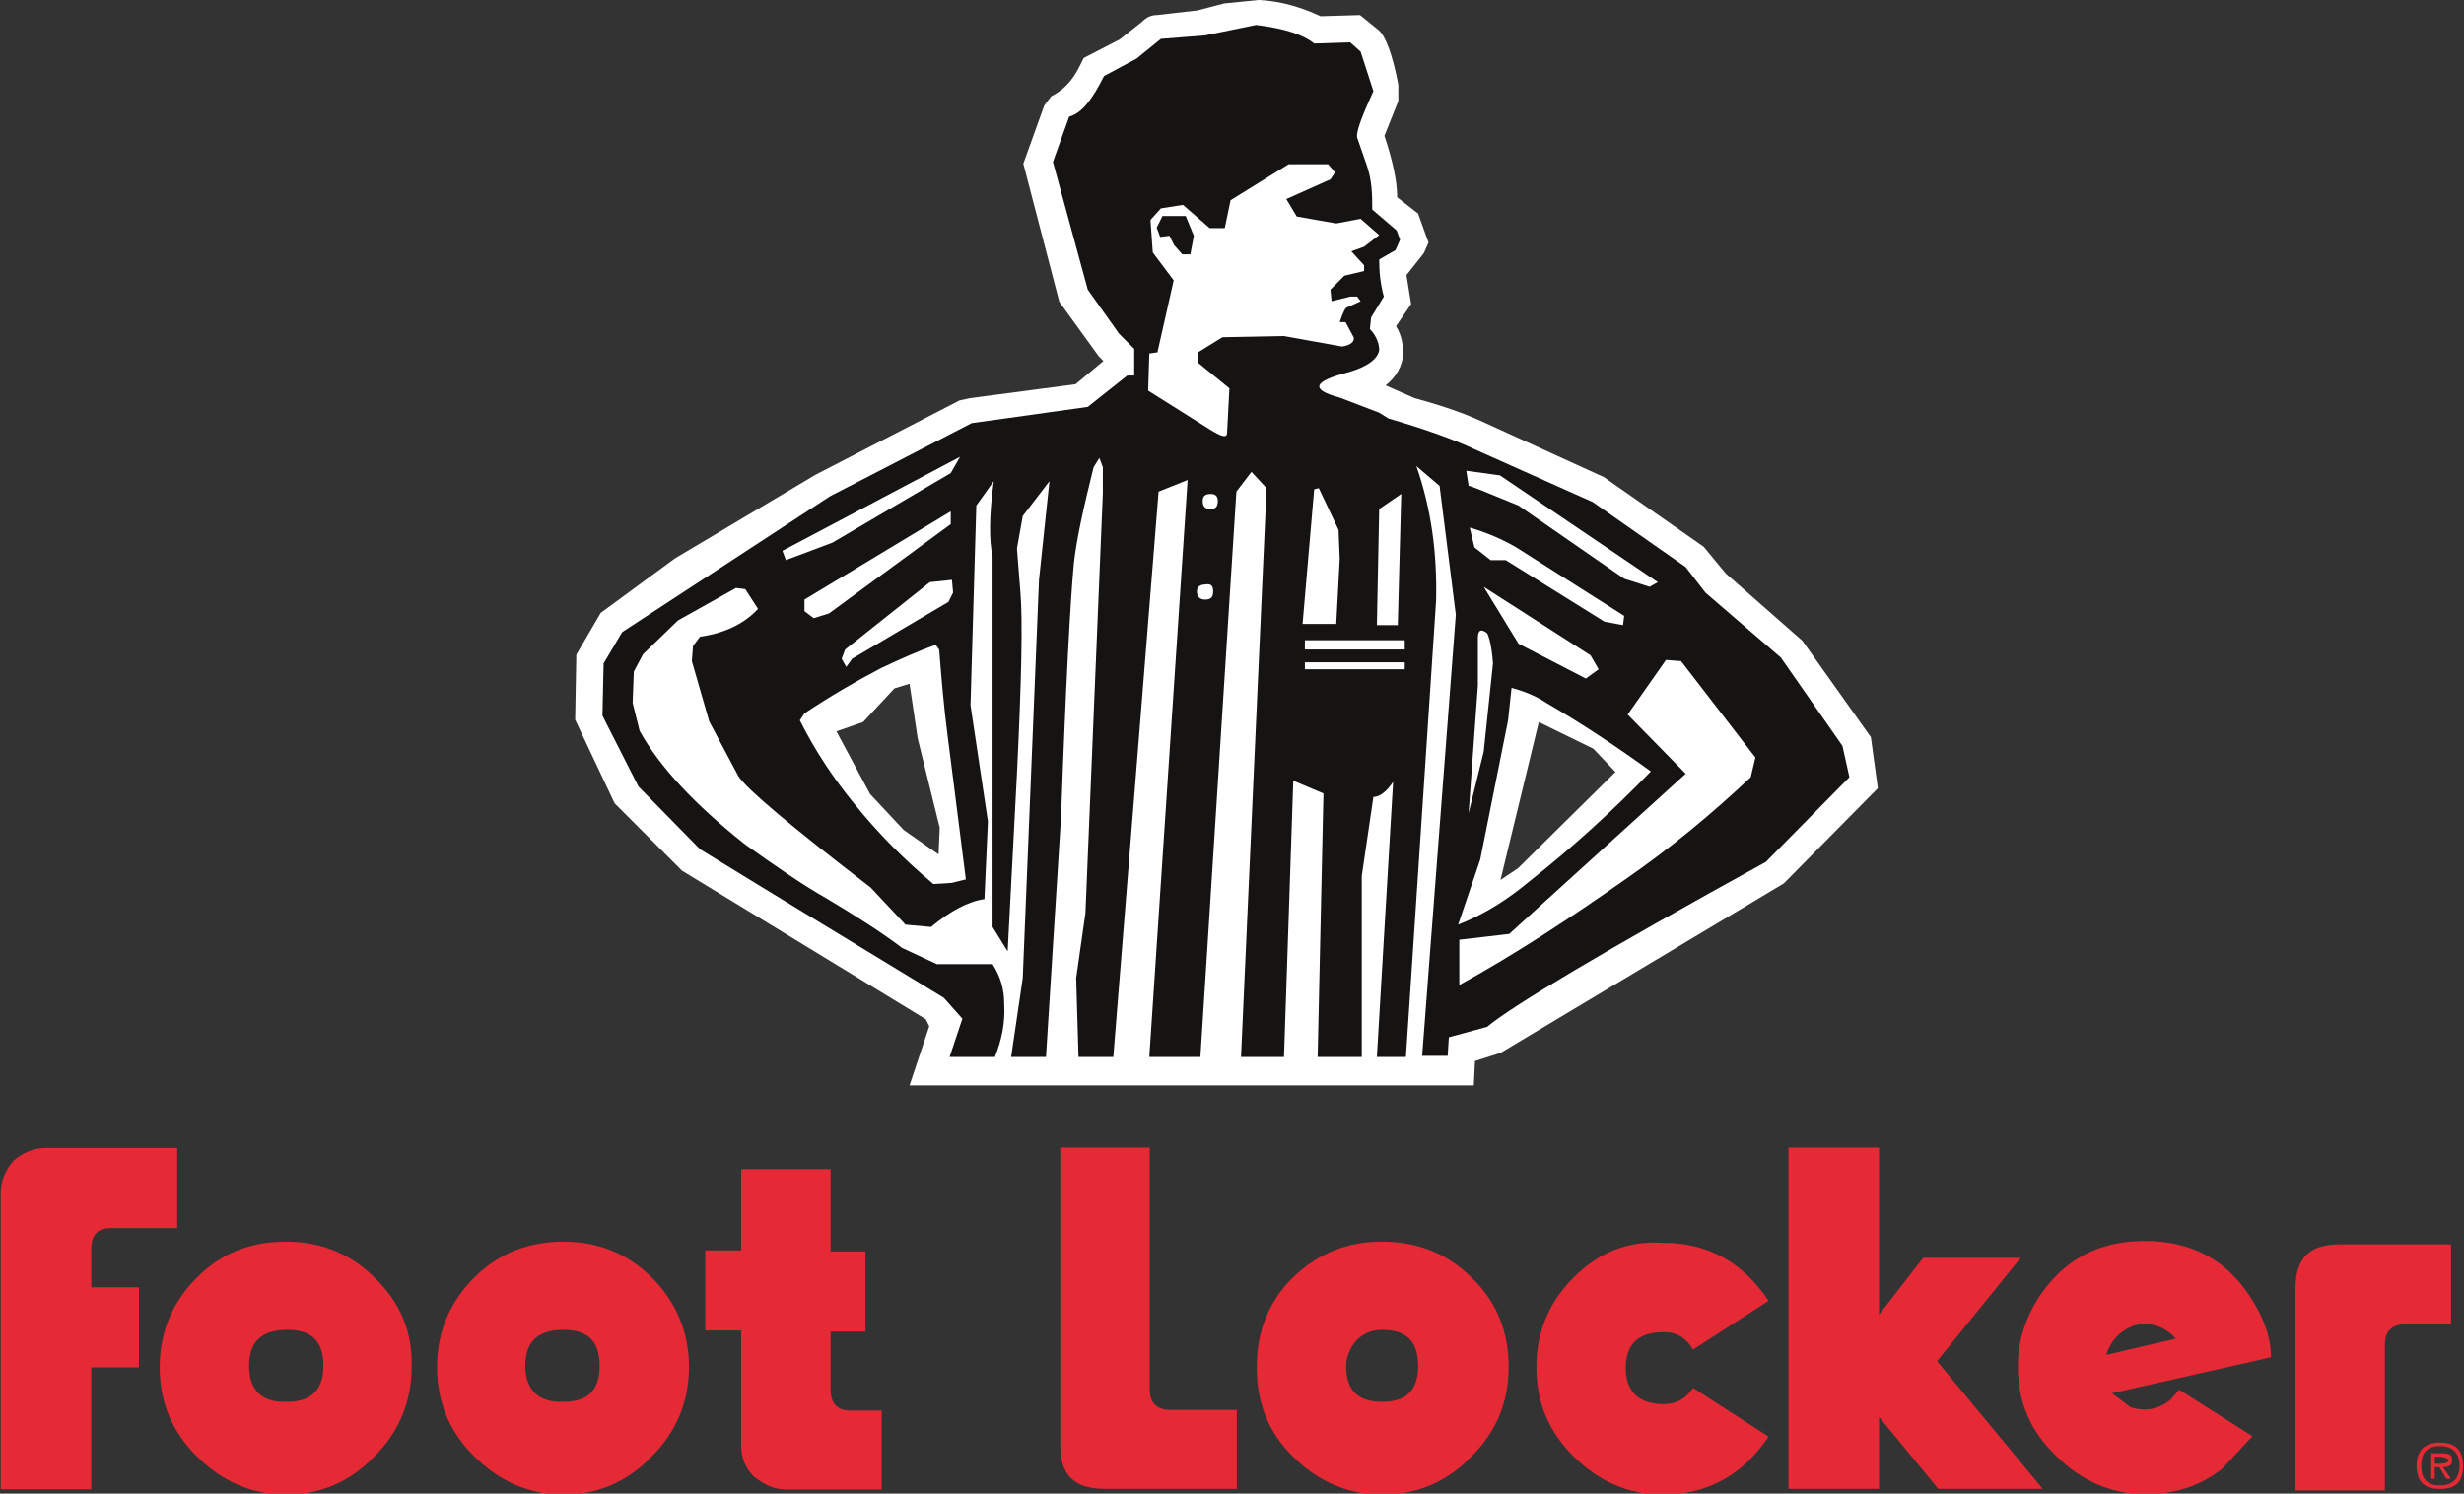 <?xml version="1.0" encoding="utf-8"?>
<!-- Generator: Adobe Illustrator 29.6.1, SVG Export Plug-In . SVG Version: 9.03 Build 0)  -->
<svg version="1.0"
	 id="svg2" xmlns:rdf="http://www.w3.org/1999/02/22-rdf-syntax-ns#" xmlns:dc="http://purl.org/dc/elements/1.1/" xmlns:inkscape="http://www.inkscape.org/namespaces/inkscape" xmlns:svg="http://www.w3.org/2000/svg" xmlns:cc="http://creativecommons.org/ns#" xmlns:sodipodi="http://sodipodi.sourceforge.net/DTD/sodipodi-0.dtd"
	 xmlns="http://www.w3.org/2000/svg" xmlns:xlink="http://www.w3.org/1999/xlink" x="0px" y="0px" viewBox="0 0 362.9 220"
	 style="enable-background:new 0 0 362.9 220;" xml:space="preserve">
<rect x="0" y="0" width="362.9" height="220" fill="#333333" stroke="none"/>
<style type="text/css">
	.st0{fill-rule:evenodd;clip-rule:evenodd;fill:#FFFFFF;}
	.st1{fill-rule:evenodd;clip-rule:evenodd;fill:#161413;}
	.st2{fill-rule:evenodd;clip-rule:evenodd;fill:#E52935;}
</style>
<defs>
	
		<inkscape:perspective  id="perspective77" inkscape:persp3d-origin="121.25 : 80.833333 : 1" inkscape:vp_x="0 : 121.25 : 1" inkscape:vp_y="0 : 1000 : 0" inkscape:vp_z="242.5 : 121.25 : 1" sodipodi:type="inkscape:persp3d">
		</inkscape:perspective>
	
		<inkscape:perspective  id="perspective2457" inkscape:persp3d-origin="372.04724 : 350.78739 : 1" inkscape:vp_x="0 : 526.18109 : 1" inkscape:vp_y="0 : 1000 : 0" inkscape:vp_z="744.09448 : 526.18109 : 1" sodipodi:type="inkscape:persp3d">
		</inkscape:perspective>
</defs>
<sodipodi:namedview  bordercolor="#666666" borderopacity="1.0" gridtolerance="10.0" guidetolerance="10.0" id="base" inkscape:current-layer="svg2" inkscape:cx="332.32873" inkscape:cy="-11.358064" inkscape:pageopacity="0.0" inkscape:pageshadow="2" inkscape:window-height="667" inkscape:window-width="636" inkscape:window-x="202" inkscape:window-y="207" inkscape:zoom="15.241237" objecttolerance="10.0" pagecolor="#ffffff" showgrid="false">
	</sodipodi:namedview>
<g id="g2463" transform="matrix(1.71,0,0,1.71,-68.282,-68.991)">
	<g id="g12" transform="translate(46.769,40.342)">
		<path id="path14" class="st0" d="M51.3,48.1l-6.4,4.7l-2.1,3.6l-0.1,5.6l3.4,7.2l5.8,5.8l21,12.8l0.3,0.6l-1.7,5.1h48.6l0.1-2.1
			l2.2-0.7l24.4-14.6l8.1-8.2l-0.6-4.4l-5.9-8.3l-6.6-5.8l-1.9-2.3l-8.6-6L121,36.4c-1.5-0.7-3.4-1.4-6-2.1l-2.5-1.1
			c0.9-0.7,1.5-1.7,1.5-2.8c0-0.7-0.1-1.5-0.6-2.3l1.3-1.9l-0.4-2.5l1.5-1.9l0.4-0.9l-0.9-2.5l-1.8-1.4c0-1.4-0.4-3.2-1.1-5.3l1.2-3
			V7.3c-0.5-2.6-1.1-4.2-1.7-4.7l-1.6-1.3l-3.4,0.1c-1.5-0.7-3.3-1.3-5.3-1.4l-3,0.3l-2.3,0.6l-3.5,0.4c-0.5,0-0.9,0.2-1.3,0.6
			l-1.9,1.5L86.5,5l-0.4,0.8c-0.6,1.2-1.4,2-2.4,2.5l-0.6,0.8l-1.8,5L84.4,26l3.4,4.7l0.4,0.4l-2.4,2l-9.1,1.2l-0.9,0.2l-12.4,6.4
			L51.3,48.1z M67.5,62.2l2.7-2.9l1.3-0.4l0.7,4.7l1.9,7.7L74,73.6l-3-2.1l-2.9-3.1L65.2,63L67.5,62.2z M123.9,74.8l-1.5,1l3.3-13.6
			l4.7,2.3l1.9,2L123.9,74.8z"/>
	</g>
	<g id="g16" transform="translate(48.82,42.394)">
		<path id="path18" class="st1" d="M55.3,48.7l1.1,1.7c-1.2,1.3-2.9,2.1-5,2.4l-0.6,0.8l-0.1,1.3l1.5,5.2l2.5,4.7
			c0.7,1.1,4.5,4.3,11.4,9.6l3,3.2l2.2,0.2c1.7-1.4,3.2-2.2,4.6-2.4l0.3-6.7l-1.5-10l0.5-17.2l1.5-2.1c-0.4,3-0.4,5.1-0.1,6.5v31.9
			l1.3,2.1l0.8-15.3c0.4-8.1,0.5-13.3,0.3-15.6l-0.3-3.8l0.5-2.8l2.3-3l-0.9,8.5l-1.4,34.3L78.2,89h3l1.3-20.7
			c0.4-11.3,0.8-18.6,1.1-21.8c0.2-1.9,0.8-4.7,1.7-8.3l0.5-0.8l0.3,0.8l0,2.2l-1.5,36.2l-0.8,5.6L84,89h3l3.9-48.7l2.5-1L90.1,89
			h4.4l3.1-48.7l1.3-1.7l1.3,1.4L98,89h3.7l0.8-23.8l2.6,1.1L104.6,89h3.8V73.4l1-6.8c0.5,0,1.1-0.4,1.7-1.3L109.7,89h2.5l2.6-39.3
			c0.1-4-0.4-7.9-1.7-11.6l2,1.7l1.4,11.1l-2.9,38h2.2l0.1-1.6l3.3-0.9c2-1.7,10-6.5,24-14.2l7.2-7.3l-0.6-2.7l-5.3-7.6L138,49
			l-1.7-2.2l-8-5.6L118,36.6c-1.7-0.8-4.2-1.7-7.3-2.6l-0.8-0.5l-3.4-1.3c-2.6-0.7-2.3-1.4,0.8-2.2c1.7-0.5,2.5-1.2,2.6-1.9
			c0-0.6-0.3-1.3-0.8-1.8l0.1-1l1.1-1.8c-0.3-1.1-0.4-2.1-0.4-3.2l1.4-0.8l0.4-0.9l-0.3-0.8l-2.1-1.8c0-1.2,0-2.5-0.5-3.9L108,9.8
			c-0.1-0.5,0.4-1.8,1.4-4l-1.1-3.4l-0.9-0.8l-3.1,0.1c-1-0.8-2.6-1.3-5-1.6l-4.4,0.9l-3.8,0.3l-2.1,1.7l-2.8,1.5
			c-1,2-1.9,3.2-3,3.5l-1.4,3.9l3,11l2.7,3.8l1.3,1.3v2.3h-0.6l-3.4,2.7l-10,1.4l-12.2,6.3L44.7,52.4l-1.6,2.7L43,59.6l3.1,6.1
			l5.3,5.4c7,4.3,14.1,8.6,21,12.8l1.6,1.8L72.9,89h3.9c0.6-1.5,0.9-3,0.8-4.6c0-1.2-0.3-2.3-1-3.4h-4.8l-3-1.4
			c-1.7-1.3-3.9-2.7-6.4-4.2c-2.3-1.3-4.7-3-7.1-4.7c-4.3-3.4-7.4-6.7-9.1-9.8l-0.6-2.4l0.1-2.7l0.8-1.5l3-2.9l5-2.8L55.3,48.7z
			 M60.4,50.6v-1L73,42l0,1.1l-10.5,7.7l-1.3,0.4L60.4,50.6z M58.8,46.2l-0.3-0.8l15.3-8.1L73,38.7l-10.2,6L58.8,46.2z M73.2,49
			l-0.4,0.8l-8.3,4.9L64,55.4l-0.4-0.7l0.3-0.8l7.3-5.8l1.9-0.2L73.2,49z M72,53.9c0.2,2.5,0.4,4.9,0.7,7.2l1.6,12.6l-1.2,0.3
			l-1.6,0.1c-2.5-2.1-4.7-4.3-6.8-6.9C62.9,65,61.3,62.6,60,60l0.4-0.6c2.1-1.4,4.3-2.7,6.6-3.9c1.5-0.7,3-1.4,4.7-2L72,53.9z
			 M131,51l-0.1,0.8l-1.6-0.3l-8.5-5.3h-1.3l-1.4-1.1l-0.4-1.7c1.4,0.4,2.8,1,4,1.7L131,51z M133.2,48.5l-2.2-0.7l-9.1-6.3
			c-2.7-1.1-4.1-1.7-4.3-1.7l-0.2-1.3l2.9,0.4l13.6,9.2L133.2,48.5z M106.1,12.8l-0.4,0.6l-3.8,1.7l0.9,1.5l3.4,0.6l2.1-0.4l1.6,1.4
			l-1.3,1l-1.1,0.4l1.1,1.2v0.5l-1.7,0.4l-1.2,1.2l0.1,1l1.6-0.4l0.6,0l0.3,0.4l-1.1,0.5c-0.2,0-0.4,0.4-0.7,1.3h0.5l0.7,1.3
			c0.1,0.4-0.3,0.7-1,0.8l-5-0.9l-5.3,0.1l-2.1,1.3v0.9l2.7,2.2l-0.2,3.8c0,0.5-0.4,0.4-1.4-0.2L90,31.6l0.1-3.2l0.7-0.1l1.4-6.2
			l-1.8-2.4l-0.2-2.8l0.9-1l1.9-0.3l2.3,2h1.3l0.5-2.4l5-3.1h3.4L106.1,12.8z M94.7,41.1c0-0.4,0.2-0.6,0.7-0.6
			c0.4,0,0.6,0.2,0.6,0.6c0,0.5-0.2,0.7-0.6,0.7C94.9,41.8,94.7,41.6,94.7,41.1z M95.6,48.9c0,0.5-0.2,0.7-0.7,0.7
			c-0.4,0-0.7-0.2-0.7-0.7c0-0.4,0.3-0.6,0.7-0.6C95.4,48.2,95.6,48.4,95.6,48.9z M104.3,40.1l0.4-0.1l1.7,3.6l0.1,2.5l-0.3,5.6
			h-2.9L104.3,40.1z M109.9,41.8l1.9-1.3l-0.3,11.3h-1.8L109.9,41.8z M128.1,54.4l0.7,1.2l-1.1,0.8l-5.8-3l-3-4.9L128.1,54.4z
			 M121,60l0.3-2.8c1.1,0.3,2.1,0.7,3,1.3c3.1,1.8,6.1,3.8,9,5.9c-3.3,3.4-6.8,6.6-10.5,9.5c-1.8,1.5-3.8,2.8-6.1,3.7l1.9-5.6
			L121,60z M118.4,57l0-4.1c0-0.7,0.3-0.8,0.8-0.4c0.2,0.4,0.4,1.2,0.5,2.6l-0.8,7.6l-1.3,5.3L118.4,57z M112.1,55v0.6h-8.6V55
			H112.1z M112.1,53.1v0.8h-8.6v-0.8H112.1l4.7,29.7l0-3.9l4.3-0.5l15.2-13.8l-5-5.1l3.3-4.7l1.3,0.1l6.4,8.3l-0.4,1.7
			c-3.4,3.2-6.9,6.1-10.8,8.8c-4.7,3.3-9.4,6.4-14.3,9.1L112.1,53.1z"/>
	</g>
	<g id="g20" transform="translate(90.956,56.754)">
		<path id="path22" class="st1" d="M51.1,2.2l-2,0l-0.5,1l0.3,0.8l0.8-0.1l0.4,0.8l0.7,0.8l0.7,0l0.3-1.6L51.1,2.2z"/>
	</g>
	<g id="g24" transform="translate(56.671,129.15)">
		<path id="path26" class="st2" d="M54.8,11.9h-7.7v7H44v6.9h3.1v10c0,1,0.4,1.9,1.1,2.6c0.9,0.7,1.7,1.1,2.8,1.1h8.2v-6.8h-2.7
			c-1.1,0-1.7-0.6-1.7-1.8v-5h3v-6.9h-3L54.8,11.9z"/>
	</g>
	<g id="g28" transform="translate(83.657,127.494)">
		<path id="path30" class="st2" d="M55.3,11.7h-7.7v25.7c0,2.5,1.2,3.7,3.8,3.7h11.4v-6.8h-5.7c-1.2,0-1.8-0.6-1.8-1.8V11.7z"/>
	</g>
	<g id="g32" transform="translate(177.438,134.832)">
		<path id="path34" class="st2" d="M64,12.7c-2.6,0-3.8,1.2-3.8,3.8v17.4h7.7V21.3c0-1.1,0.6-1.7,1.7-1.7h4v-6.9H64z"/>
	</g>
	<g id="g36" transform="translate(3.094,127.533)">
		<path id="path38" class="st2" d="M40.8,11.7c-1.1,0-2,0.4-2.8,1.1c-0.7,0.8-1.1,1.7-1.1,2.8v25.5h7.8V30.6h4.1v-6.9h-4.1v-3.3
			c0-1.3,0.6-1.8,1.7-1.8h5.7v-6.9H40.8z"/>
	</g>
	<g id="g40" transform="translate(15.285,134.596)">
		<path id="path42" class="st2" d="M56.9,15.8c-2.1-2.1-4.7-3.1-7.6-3.1c-3.1,0-5.6,1-7.7,3.1c-2.1,2.1-3.2,4.7-3.2,7.7
			c0,3.1,1.1,5.6,3.2,7.7c2.1,2.1,4.7,3.3,7.7,3.3c2.9,0,5.5-1.1,7.6-3.3c2.1-2.1,3.2-4.7,3.2-7.7C60.2,20.5,59.1,17.9,56.9,15.8z
			 M46.1,23.4c0-2.1,1.1-3.1,3.3-3.1c2.1,0,3.1,1,3.1,3.1c0,2.1-1.1,3.1-3.1,3.1C47.2,26.6,46.1,25.5,46.1,23.4z"/>
	</g>
	<g id="g44" transform="translate(36.274,134.596)">
		<path id="path46" class="st2" d="M59.8,15.8c-2.1-2.1-4.7-3.1-7.6-3.1c-3,0-5.6,1-7.7,3.1c-2.1,2.1-3.2,4.7-3.2,7.7
			c0,3.1,1.1,5.6,3.2,7.7c2.1,2.1,4.7,3.3,7.7,3.3c2.9,0,5.5-1.1,7.6-3.3c2.1-2.1,3.2-4.7,3.2-7.7C63,20.5,61.9,17.9,59.8,15.8z
			 M48.9,23.4c0-2.1,1.1-3.1,3.3-3.1c2.1,0,3.1,1,3.1,3.1c0,2.1-1,3.1-3.1,3.1C50.1,26.6,48.9,25.5,48.9,23.4z"/>
	</g>
	<g id="g48" transform="translate(98.571,134.596)">
		<path id="path50" class="st2" d="M68.1,15.8c-2.1-2.1-4.7-3.1-7.7-3.1c-3,0-5.5,1-7.7,3.1c-2.1,2.1-3.1,4.7-3.1,7.7
			c0,3.1,1,5.6,3.1,7.7c2.1,2.1,4.7,3.3,7.7,3.3c3,0,5.6-1.1,7.7-3.3c2.1-2.1,3.2-4.6,3.2-7.7C71.3,20.5,70.3,17.9,68.1,15.8z
			 M58.2,21.2c0.6-0.6,1.3-0.9,2.2-0.9c2.1,0,3.1,1,3.1,3.1c0,2.1-1,3.1-3.1,3.1c-2.1,0-3.1-1-3.1-3.1
			C57.3,22.7,57.6,21.9,58.2,21.2z"/>
	</g>
	<g id="g52" transform="translate(119.757,134.596)">
		<path id="path54" class="st2" d="M55.7,15.8c-2.1,2.1-3.2,4.7-3.2,7.7c0,3.1,1.1,5.6,3.2,7.7c2.1,2.1,4.7,3.3,7.7,3.3
			c3.8,0,6.9-1.7,9.1-5l-6.5-4.2c-0.6,0.9-1.4,1.4-2.5,1.4c-2.1,0-3.3-1-3.3-3.1c0-2.1,1.1-3.1,3.3-3.1c1.1,0,1.9,0.5,2.5,1.5
			l6.5-4.2c-2.2-3.3-5.2-5-9.1-5C60.3,12.6,57.8,13.7,55.7,15.8z"/>
	</g>
	<g id="g56" transform="translate(186.669,149.902)">
		<path id="path58" class="st2" d="M63.4,14.7c-1.3,0-2,0.7-2,2c0,1.4,0.7,2,2,2c1.4,0,2-0.6,2-2C65.4,15.4,64.8,14.7,63.4,14.7z
			 M61.8,16.7c0-1.1,0.5-1.7,1.6-1.7c1.1,0,1.7,0.6,1.7,1.7c0,1.1-0.6,1.7-1.7,1.7C62.3,18.4,61.8,17.8,61.8,16.7z"/>
	</g>
	<g id="g60" transform="translate(187.735,150.731)">
		<path id="path62" class="st2" d="M63.4,15.4c0-0.4-0.2-0.6-0.8-0.6h-1V17h0.3v-1h0.4l0.6,1h0.4l-0.7-1
			C63.2,16,63.4,15.8,63.4,15.4z M61.9,15.7v-0.6h0.6l0.6,0.2c0,0.3-0.3,0.4-0.8,0.4H61.9z"/>
	</g>
	<g id="g64" transform="translate(138.971,127.494)">
		<path id="path66" class="st2" d="M62.8,26.1V11.7h-7.8v29.4h7.8v-6.2l5.1,6.2h9l-9.1-11l7.2-8.9h-8.4L62.8,26.1z"/>
	</g>
	<g id="g68" transform="translate(156.33,134.358)">
		<path id="path70" class="st2" d="M79.2,22.9c0-1.8-0.7-3.7-2.2-5.8c-1.9-2.6-4.5-4-7.9-4.2c-4.1-0.2-7.3,1.2-9.6,4.4
			c-1.4,2-2.1,4.1-2.1,6.4c0,3.1,1.1,5.6,3.3,7.7c2.1,2.1,4.7,3.3,7.7,3.3c2.5,0,4.7-0.7,6.6-2.2l2.6-2.8l-6.3-4l-0.8,0.9
			c-1,0.8-2.2,1-3.4,0.6l-1.6-1.2L79.2,22.9z M67.3,20.2c1.5-0.4,2.7,0,3.7,1.1l-6,1.4C65.4,21.5,66.1,20.7,67.3,20.2z"/>
	</g>
</g>
</svg>
